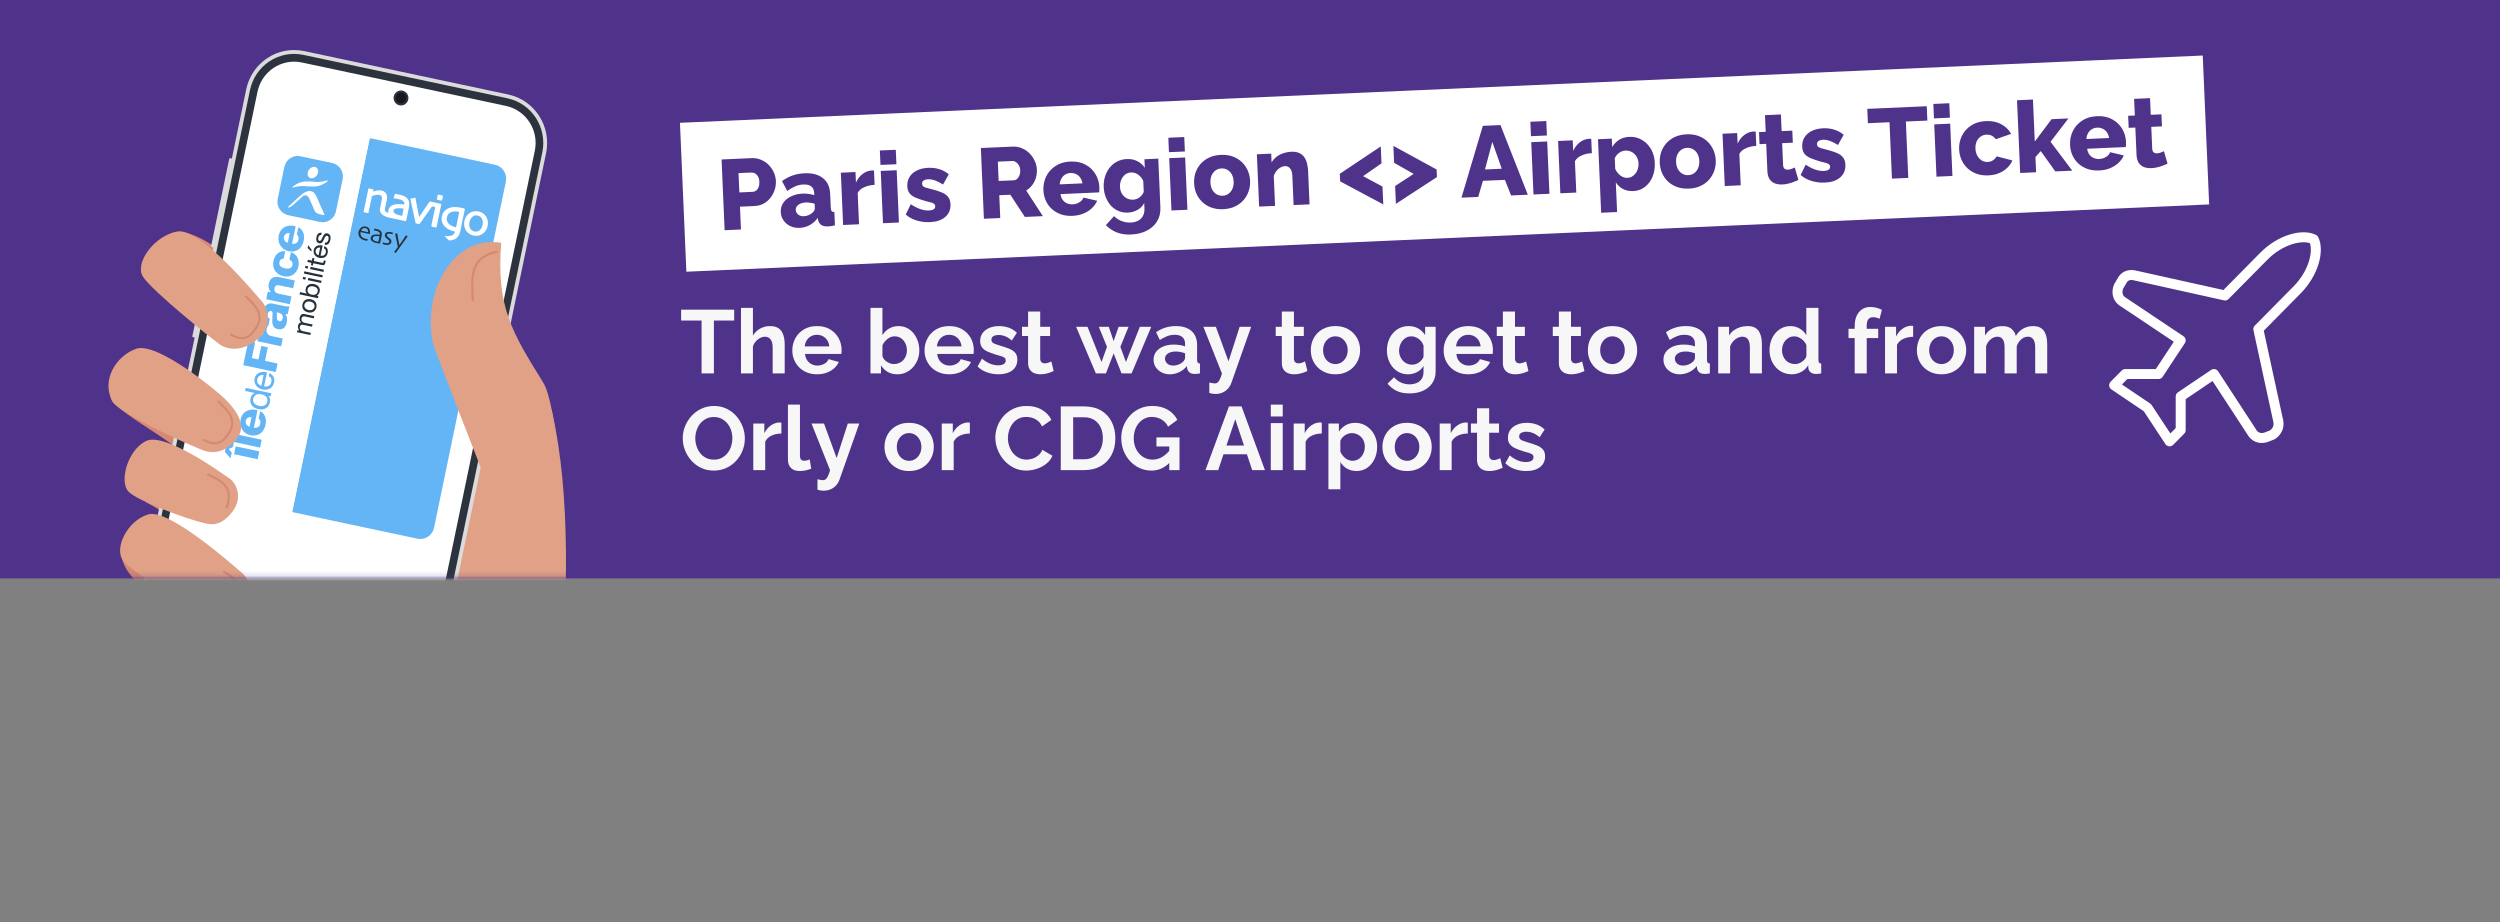 <?xml version="1.0" encoding="utf-8"?>
<svg xmlns="http://www.w3.org/2000/svg" xmlns:xlink="http://www.w3.org/1999/xlink" viewBox="0 0 501.371 184.999">
  <rect x="0" y="0" width="501.371" height="184.999" fill="#808080" stroke="none"/>
  <defs>
    <mask id="mask" x="16.494" y="0" width="102.277" height="184.999" maskUnits="userSpaceOnUse">
      <g id="mask0_1_2" data-name="mask0 1 2">
        <path d="M118.771,0H16.494v115.852h102.277V0Z" style="fill: #fff;"/>
      </g>
    </mask>
  </defs>
  <g style="isolation: isolate;">
    <g id="Calque_1" data-name="Calque 1">
      <rect x=".882" width="500" height="116" style="fill: none;"/>
      <g>
        <path d="M501.371,0H0v116h501.371V0Z" style="fill: #4f338b;"/>
        <path d="M441.756,11.136l-305.393,13.493,1.288,29.861,305.393-13.493-1.288-29.861Z" style="fill: #fff;"/>
        <path d="M145.321,46.169l-.612-14.187,6.054-.268c.68-.03,1.305.083,1.877.338.584.241,1.093.586,1.526,1.034.432.435.774.933,1.025,1.496.251.563.39,1.144.416,1.743.035.813-.125,1.594-.48,2.343-.341.749-.841,1.372-1.501,1.868-.646.482-1.429.744-2.348.785l-2.877.127.197,4.576-3.277.145ZM148.277,38.591l2.678-.118c.253-.011.483-.095.69-.251.207-.156.37-.383.491-.682.12-.299.171-.661.153-1.088-.019-.44-.114-.796-.286-1.068-.159-.287-.362-.491-.607-.614-.233-.123-.475-.179-.728-.168l-2.558.113.167,3.876ZM156.579,42.529c-.03-.693.137-1.307.501-1.844.364-.537.879-.966,1.546-1.29.666-.336,1.439-.524,2.318-.563.426-.019.847.003,1.264.064.416.048.78.132,1.092.252l-.02-.46c-.025-.573-.217-1.005-.577-1.296-.359-.291-.892-.421-1.598-.39-.586.026-1.134.15-1.645.373-.498.222-1.025.532-1.582.931l-1.047-1.996c.674-.484,1.378-.855,2.114-1.114.75-.26,1.544-.409,2.383-.446,1.572-.069,2.807.256,3.706.977.911.707,1.398,1.773,1.459,3.199l.118,2.737c.014.32.07.544.169.673.112.115.295.181.549.196l.115,2.658c-.264.065-.515.116-.754.153-.225.037-.425.059-.598.066-.599.027-1.064-.073-1.394-.299-.317-.226-.524-.544-.622-.954l-.079-.457c-.441.62-.98,1.104-1.619,1.453-.626.335-1.292.517-1.998.549-.693.031-1.325-.088-1.898-.357-.558-.269-1.009-.649-1.35-1.142-.342-.492-.526-1.051-.553-1.677ZM162.95,42.648c.142-.126.256-.265.343-.416.087-.151.127-.293.121-.426l-.04-.939c-.271-.095-.574-.161-.91-.2-.322-.053-.623-.073-.903-.06-.586.026-1.067.181-1.441.464-.376.27-.554.618-.536,1.045.01.24.087.457.228.651.142.194.329.346.561.456.244.109.527.157.846.143.32-.014.637-.088.952-.222.314-.134.574-.299.779-.495ZM175.4,37.073c-.772.034-1.466.192-2.081.472-.616.267-1.053.647-1.312,1.139l.271,6.294-3.197.141-.452-10.49,2.937-.13.091,2.118c.329-.722.772-1.295,1.327-1.72.556-.425,1.146-.658,1.772-.699.146-.007.253-.011.319-.014.08-.003.147,0,.201.011l.124,2.877ZM177.081,44.766l-.452-10.49,3.196-.141.453,10.49-3.197.141ZM176.577,33.077l-.125-2.897,3.197-.141.125,2.897-3.197.141ZM186.491,44.55c-.892.039-1.771-.069-2.636-.324-.865-.255-1.603-.657-2.214-1.203l1.012-2.067c.659.438,1.294.764,1.904.977.623.213,1.201.307,1.733.284.413-.018.73-.099.951-.242.221-.143.325-.355.313-.634-.009-.2-.082-.35-.22-.451-.138-.114-.349-.211-.633-.292-.27-.082-.608-.167-1.012-.256-.811-.231-1.488-.461-2.032-.691-.543-.23-.956-.518-1.238-.866-.283-.361-.436-.835-.462-1.421-.03-.706.117-1.326.44-1.861.337-.549.825-.984,1.466-1.306.64-.322,1.412-.503,2.318-.543.72-.032,1.424.05,2.113.247.702.196,1.365.547,1.987,1.053l-1.152,2.053c-.618-.386-1.163-.663-1.638-.829-.474-.166-.931-.239-1.37-.22-.227.01-.432.046-.616.107-.185.062-.334.162-.448.3-.101.125-.148.287-.139.487.009.2.069.357.181.472.125.115.309.213.553.296.256.069.574.155.952.258.877.215,1.607.443,2.191.684.584.228,1.024.529,1.32.903.31.36.478.853.505,1.479.046,1.066-.304,1.922-1.051,2.569-.733.633-1.759.979-3.078,1.037ZM197.321,43.872l-.612-14.187,6.394-.283c.666-.029,1.285.083,1.856.338.585.241,1.093.586,1.526,1.034.433.435.775.933,1.026,1.496.264.562.409,1.136.434,1.722.026.586-.043,1.15-.207,1.691-.164.528-.41,1.012-.738,1.454-.328.428-.727.786-1.195,1.074l3.345,5.137-3.617.16-2.914-4.456-2.218.098.197,4.576-3.277.145ZM200.278,36.294l2.997-.132c.266-.012.496-.102.689-.271.205-.183.368-.423.489-.722.12-.299.172-.642.156-1.028-.017-.386-.111-.716-.283-.988-.159-.287-.356-.505-.589-.655-.233-.15-.476-.219-.73-.208l-2.897.128.168,3.876ZM215.12,43.286c-.893.039-1.691-.065-2.396-.315-.706-.262-1.315-.629-1.829-1.1-.501-.472-.892-1.022-1.173-1.65-.281-.642-.437-1.315-.467-2.021-.044-1.012.136-1.941.54-2.787.417-.859,1.034-1.56,1.851-2.104.817-.557,1.818-.861,3.004-.913,1.185-.052,2.202.156,3.05.626.861.469,1.529,1.107,2.004,1.913.475.793.733,1.669.774,2.628.008.187.003.374-.016.561-.006.174-.012.327-.02.461l-7.752.342c.06.465.203.852.43,1.162.24.31.537.543.891.701.353.145.723.208,1.109.191.48-.021.921-.154,1.324-.399.417-.245.697-.565.84-.958l2.75.639c-.243.558-.602,1.061-1.076,1.509-.462.434-1.02.786-1.676,1.055-.642.269-1.363.421-2.162.456ZM212.525,36.974l4.556-.201c-.073-.437-.216-.811-.429-1.122-.214-.324-.492-.565-.832-.724-.341-.172-.711-.249-1.111-.231-.413.018-.782.128-1.107.329-.312.187-.561.452-.746.794-.186.328-.297.714-.331,1.156ZM226.232,42.634c-.693.031-1.331-.075-1.915-.316-.585-.254-1.094-.612-1.528-1.074-.421-.475-.758-1.028-1.012-1.657-.254-.629-.397-1.31-.429-2.043-.033-.773.056-1.491.268-2.154.211-.663.52-1.251.925-1.763.417-.526.913-.935,1.488-1.227.587-.306,1.241-.475,1.96-.507.786-.035,1.486.108,2.1.428.614.307,1.114.752,1.499,1.335l-.074-1.718,2.777-.123.422,9.771c.046,1.066-.174,1.996-.66,2.792-.473.795-1.16,1.419-2.061,1.873-.888.466-1.931.726-3.13.779-1.119.049-2.092-.094-2.921-.431-.815-.324-1.536-.806-2.164-1.446l1.643-1.814c.405.423.9.748,1.483.975.585.241,1.203.347,1.856.319.519-.023.995-.137,1.426-.343.432-.206.765-.521,1.001-.945.248-.425.358-.964.33-1.616l-.044-1.019c-.295.587-.742,1.047-1.342,1.38-.586.333-1.219.514-1.898.544ZM227.222,40.048c.253-.011.484-.055.695-.131.223-.09.425-.199.606-.327.181-.141.347-.302.5-.483.152-.193.269-.399.353-.616l-.094-2.198c-.15-.367-.357-.678-.621-.933-.265-.269-.554-.469-.867-.602s-.635-.192-.968-.177c-.333.015-.643.102-.93.261s-.531.384-.732.673c-.188.275-.335.582-.44.92-.093.338-.131.686-.115,1.046.016.386.091.737.225,1.051.147.314.339.592.577.835.236.23.511.404.823.524s.641.172.988.157ZM234.935,42.21l-.453-10.49,3.197-.141.453,10.49-3.197.141ZM234.431,30.521l-.125-2.897,3.196-.141.125,2.897-3.196.141ZM245.324,41.951c-.892.039-1.698-.072-2.417-.334-.705-.262-1.308-.636-1.81-1.121-.501-.485-.892-1.048-1.174-1.69-.267-.642-.417-1.323-.448-2.042-.032-.733.058-1.431.27-2.094.225-.664.566-1.259,1.024-1.787.458-.527,1.026-.953,1.706-1.277.694-.324,1.487-.506,2.379-.546.893-.039,1.692.072,2.397.335.705.262,1.308.636,1.81,1.121.501.485.893,1.048,1.174,1.69.281.641.437,1.329.469,2.061.031.719-.066,1.411-.291,2.075-.225.664-.566,1.26-1.024,1.787-.457.527-1.026.953-1.706,1.277-.68.324-1.467.505-2.359.545ZM242.752,36.619c.023.546.144,1.021.362,1.425.231.404.524.711.88.922.356.211.761.307,1.214.287.439-.019.827-.15,1.164-.392.349-.256.615-.594.797-1.016.182-.422.261-.899.238-1.432-.023-.546-.144-1.021-.362-1.425-.217-.404-.511-.711-.88-.922-.356-.211-.754-.307-1.194-.288-.452.02-.847.151-1.184.393-.336.242-.602.574-.798.996-.182.422-.261.906-.237,1.452ZM262.626,40.986l-3.197.141-.255-5.895c-.03-.693-.184-1.186-.464-1.481-.267-.308-.613-.453-1.04-.435-.293.013-.589.106-.888.28-.3.173-.57.405-.811.696-.228.29-.401.618-.518.984l.259,6.014-3.197.141-.452-10.49,2.877-.127.076,1.758c.248-.425.566-.792.953-1.103.387-.311.837-.551,1.35-.72.513-.183,1.076-.288,1.688-.315.68-.03,1.231.072,1.655.307.437.221.77.527,1.001.917.243.39.409.816.495,1.279.1.449.159.894.178,1.333l.29,6.714ZM268.701,34.852l8.211-5.488.146,3.397-3.692,2.565,3.893,2.09.155,3.577-8.648-4.623-.065-1.519ZM288.179,35.513l-8.236,5.369-.155-3.577,3.719-2.427-3.919-2.229-.147-3.397,8.672,4.742.066,1.519ZM297.379,25.237l3.536-.156,5.488,13.971-3.357.148-1.236-3.128-4.416.195-.942,3.225-3.356.148,4.283-14.403ZM301.173,33.838l-1.894-5.382-1.463,5.53,3.357-.148ZM307.54,39.002l-.453-10.49,3.197-.141.453,10.49-3.197.141ZM307.036,27.313l-.125-2.897,3.196-.141.125,2.897-3.196.141ZM319.244,30.717c-.772.034-1.466.192-2.081.472-.616.267-1.053.647-1.312,1.139l.271,6.294-3.197.141-.452-10.49,2.937-.13.091,2.118c.329-.722.772-1.295,1.327-1.72.556-.425,1.146-.658,1.772-.699.146-.006.253-.011.319-.014.08-.003.147,0,.201.011l.124,2.877ZM327.567,38.317c-.786.035-1.479-.102-2.079-.409-.601-.321-1.081-.766-1.439-1.338l.257,5.955-3.197.141-.636-14.746,2.777-.123.073,1.698c.361-.616.827-1.104,1.398-1.463.572-.359,1.251-.556,2.037-.59.706-.031,1.358.08,1.956.334.612.253,1.148.617,1.609,1.09.46.473.825,1.031,1.093,1.673.268.642.418,1.343.451,2.102.045,1.039-.108,1.98-.459,2.823-.351.843-.862,1.52-1.534,2.03-.659.509-1.427.784-2.307.823ZM326.372,35.667c.346-.015.656-.102.93-.261.286-.173.53-.39.732-.653.202-.263.35-.563.442-.9.105-.352.149-.714.133-1.087-.017-.386-.098-.736-.245-1.05-.134-.314-.319-.587-.556-.816-.238-.243-.512-.424-.824-.544-.312-.12-.648-.172-1.008-.156-.213.009-.431.053-.655.129-.21.076-.412.185-.607.327-.181.128-.348.282-.5.463-.152.18-.277.386-.374.617l.093,2.158c.162.353.369.664.621.933.252.269.535.484.849.643.313.146.636.212.969.197ZM338.709,37.825c-.892.039-1.698-.072-2.416-.334-.705-.262-1.309-.636-1.81-1.121-.502-.485-.893-1.048-1.174-1.69-.268-.642-.418-1.323-.449-2.042-.031-.733.059-1.431.27-2.094.225-.664.567-1.26,1.024-1.787.458-.527,1.027-.953,1.707-1.276.693-.324,1.486-.506,2.379-.546.892-.039,1.691.072,2.396.335.706.262,1.309.636,1.81,1.121.502.485.893,1.048,1.174,1.69.281.642.438,1.329.47,2.061.031.719-.066,1.411-.291,2.075-.225.664-.567,1.26-1.024,1.787-.458.527-1.027.953-1.707,1.277-.68.324-1.466.505-2.359.545ZM336.137,32.493c.024.546.144,1.021.362,1.425.231.403.525.711.881.922.356.211.76.307,1.213.287.44-.019.828-.15,1.164-.392.35-.256.615-.594.797-1.016s.262-.899.239-1.432c-.024-.546-.144-1.021-.362-1.425-.218-.404-.511-.711-.881-.922-.356-.211-.754-.307-1.193-.288-.453.02-.848.151-1.184.393-.337.242-.603.574-.798.996-.182.422-.261.906-.238,1.452ZM352.22,29.26c-.773.034-1.467.192-2.082.472-.615.267-1.053.647-1.312,1.139l.272,6.294-3.197.141-.453-10.49,2.937-.13.092,2.118c.329-.722.771-1.295,1.327-1.72.555-.425,1.146-.658,1.771-.699.147-.007.253-.011.32-.014.08-.003.147,0,.201.011l.124,2.877ZM360.67,36.094c-.288.133-.609.267-.963.403-.342.135-.704.245-1.087.328-.383.097-.761.154-1.134.17-.533.024-1.029-.041-1.49-.194-.447-.167-.813-.451-1.098-.852-.27-.402-.421-.942-.45-1.622l-.236-5.475-1.339.059-.104-2.418,1.339-.059-.144-3.337,3.197-.141.144,3.337,2.137-.094.105,2.418-2.138.094.189,4.376c.015.346.112.596.292.748.18.139.403.202.669.191.226-.01.464-.061.714-.152.263-.092.486-.188.668-.29l.729,2.51ZM365.965,36.621c-.893.039-1.772-.069-2.637-.324-.865-.255-1.603-.657-2.214-1.203l1.012-2.067c.66.438,1.294.764,1.904.977.623.213,1.201.307,1.734.284.413-.018.73-.099.95-.242.221-.143.325-.355.313-.634-.008-.2-.082-.35-.219-.451-.139-.114-.35-.211-.634-.292-.27-.082-.607-.167-1.012-.256-.81-.231-1.487-.461-2.031-.691-.544-.23-.957-.518-1.239-.866-.282-.361-.436-.835-.461-1.421-.031-.706.116-1.326.44-1.861.336-.549.825-.984,1.465-1.306.64-.322,1.413-.503,2.319-.543.719-.032,1.423.05,2.112.247.703.196,1.365.547,1.987,1.053l-1.152,2.053c-.617-.386-1.163-.663-1.637-.829-.475-.166-.932-.239-1.371-.22-.227.01-.432.046-.616.107-.184.062-.333.162-.448.3-.101.125-.147.287-.139.487.009.2.069.357.181.472.125.115.309.213.553.296.257.069.574.155.952.258.877.215,1.607.443,2.192.684.583.228,1.023.529,1.32.903.309.36.477.853.504,1.479.046,1.066-.304,1.922-1.05,2.569-.734.633-1.76.979-3.078,1.037ZM386.531,24.181l-4.316.191.488,11.309-3.277.145-.488-11.31-4.335.192-.125-2.877,11.929-.527.124,2.877ZM388.359,35.431l-.452-10.49,3.197-.141.452,10.49-3.197.141ZM387.855,23.742l-.125-2.897,3.197-.141.125,2.897-3.197.141ZM398.769,35.171c-.893.039-1.692-.072-2.397-.334-.705-.263-1.315-.636-1.83-1.12-.501-.485-.893-1.048-1.174-1.69-.281-.642-.438-1.329-.469-2.061-.042-.959.14-1.861.544-2.707.417-.846,1.034-1.54,1.851-2.084.818-.543,1.819-.841,3.005-.893,1.199-.053,2.222.162,3.07.645.861.469,1.516,1.108,1.965,1.915l-3.077,1.077c-.213-.311-.484-.546-.811-.705-.314-.16-.664-.231-1.05-.214-.44.019-.834.15-1.184.393-.337.242-.603.567-.799.976-.182.408-.262.892-.238,1.452.024.546.151,1.021.382,1.425.231.403.525.717.882.942.356.211.754.307,1.193.288.267-.012.511-.063.734-.153.236-.104.444-.24.623-.408.193-.169.339-.355.437-.56l3.158.821c-.23.544-.576,1.04-1.037,1.487-.448.434-.987.784-1.616,1.052-.629.268-1.35.42-2.162.456ZM412.193,34.378l-2.918-4.075-1.07,1.188.132,3.057-3.197.141-.629-14.586,3.196-.141.364,8.432,3.37-4.493,3.376-.149-3.581,4.683,4.354,5.793-3.397.15ZM421.012,34.189c-.892.039-1.691-.065-2.395-.315-.706-.262-1.315-.629-1.829-1.1-.501-.472-.892-1.022-1.173-1.65-.281-.642-.437-1.315-.467-2.021-.044-1.012.136-1.941.54-2.787.417-.859,1.034-1.56,1.851-2.104.817-.557,1.818-.861,3.004-.913,1.185-.052,2.202.156,3.049.626.861.469,1.53,1.107,2.005,1.913.474.793.732,1.669.774,2.628.008.187.003.374-.016.561-.006.174-.013.328-.02.461l-7.753.342c.06.465.204.852.431,1.162.24.31.537.543.891.701.353.144.723.208,1.109.191.48-.021.921-.154,1.324-.399.417-.245.697-.565.84-.958l2.75.639c-.243.558-.602,1.061-1.076,1.509-.462.434-1.021.786-1.676,1.055-.643.269-1.363.421-2.163.456ZM418.418,27.877l4.556-.201c-.073-.437-.216-.811-.429-1.122-.214-.324-.492-.566-.832-.724-.341-.172-.712-.249-1.111-.231-.413.018-.782.128-1.107.329-.312.187-.561.452-.747.794-.186.329-.296.714-.33,1.156ZM434.699,32.823c-.287.133-.609.267-.963.403-.341.135-.704.245-1.087.328-.383.097-.761.154-1.134.17-.532.024-1.029-.041-1.489-.194-.448-.167-.814-.451-1.098-.852-.271-.402-.421-.942-.451-1.622l-.236-5.475-1.338.059-.105-2.418,1.339-.059-.144-3.337,3.197-.141.144,3.337,2.138-.094.104,2.418-2.138.094.189,4.376c.015.346.112.596.292.748.18.139.403.202.669.191.227-.01.465-.061.714-.152.263-.092.486-.188.669-.29l.728,2.51Z" style="fill: #4f338b;"/>
        <g style="mask: url(#mask);">
          <g>
            <path d="M65.456,111.293c.627-9.36,19.694,32.201,18.415,42.167-1.108,8.627,22.808,31.539,22.808,31.539l-46.569-3.366,2.823-30.827c-2.144-12.05,2.521-39.512,2.521-39.512" style="fill: #e0a186;"/>
            <path d="M23.085,81.119c-2.92-2.565,2.54-4.796,2.54-4.796l18.806,8.698s-5.117,17.955-4.51,12.61c.773-6.815-10.449-10.902-16.838-16.513h.002Z" style="fill: #d68871;"/>
            <path d="M93.207,90.001l5.886,7.032c.116.139,9.854,24.646,9.854,24.646l-17.02,19.804-18.038-1.237c-2.74-.187-5.441.734-7.511,2.563-2.071,1.826-3.339,4.413-3.523,7.186l.07.812c-.152-.076-.308-.146-.457-.224-4.367-2.12-8.48-4.138-12.038-8.229-5.331-6.125-16.425-18.082-21.759-24.205-2.65-3.043-6.193-5.805-3.084-11.253.046-.08,16.147,7.174,16.942,3.055.893-4.633-3.445-23.567-2.054-28.986,1.246-4.841,10.049,4.897,11.836,1.914,3.859-6.44-23.51-28.565-19.803-34.4,5.751-9.057,26.897,16.535,32.952,22.6,12.818,12.844,27.752,18.922,27.752,18.922h-.005Z" style="fill: #d68871;"/>
            <path d="M60.109,181.633l46.569,3.366c1.731-16.267,11.546-69.197,4.043-102.397-.734-3.251-5.604,1.309-5.604,1.309,0,0-11.627,3.603-13.809,4.767-10.727,5.719-16.526,20.925-17.542,36.097-1.12,16.732,14.136,49.955,14.136,49.955" style="fill: #e0a186;"/>
            <path d="M29.086,100.607s9.312,4.776,12.894,10.401c4.288,6.736,4.668-6.805,4.668-6.805l-17.56-3.595" style="fill: #d68871;"/>
            <path d="M49.38,17.92l-21.275,102.377c-1.116,5.368,2.281,10.635,7.585,11.764l40.924,8.709c5.305,1.129,10.51-2.308,11.625-7.676l21.275-102.376c1.115-5.368-2.281-10.635-7.586-11.764l-40.923-8.709c-5.305-1.129-10.51,2.308-11.625,7.676Z" style="fill: #dbdbdb;"/>
            <path d="M50.133,18.081l-21.275,102.376c-1.028,4.947,2.102,9.801,6.991,10.842l40.923,8.709c4.889,1.04,9.686-2.127,10.714-7.075l21.274-102.376c1.029-4.947-2.101-9.802-6.99-10.842l-40.923-8.709c-4.889-1.04-9.686,2.127-10.714,7.074Z" style="fill: #2d333e;"/>
            <path d="M51.641,18.401l-21.274,102.375c-.853,4.106,1.744,8.134,5.801,8.997l40.923,8.709c4.057.863,8.037-1.765,8.891-5.87l21.274-102.376c.853-4.106-1.744-8.134-5.801-8.997l-40.922-8.709c-4.057-.863-8.038,1.765-8.891,5.871Z" style="fill: #fff;"/>
            <path d="M41.17,58.119l-1.996,9.6-.492-.105c-.076-.017-.124-.092-.109-.169l1.938-9.322c.016-.077.091-.126.167-.11l.492.105h0Z" style="fill: #dbdbdb;"/>
            <path d="M46.633,31.834l-3.703,17.816-.492-.105c-.076-.017-.124-.092-.109-.169l3.645-17.54c.016-.077.091-.126.167-.11l.492.105v.002h0Z" style="fill: #dbdbdb;"/>
            <path d="M80.419,21.156c.822,0,1.489-.675,1.489-1.507s-.667-1.507-1.489-1.507-1.489.675-1.489,1.507.667,1.507,1.489,1.507Z" style="fill: #2d333e;"/>
            <path d="M80.419,20.736c.593,0,1.074-.487,1.074-1.087s-.481-1.087-1.074-1.087-1.074.487-1.074,1.087.481,1.087,1.074,1.087Z" style="fill: #16181b;"/>
            <path d="M78.1,68.68c-.136.013-.278.003-.424-.027s-.278-.079-.396-.149c-.118-.07-.215-.156-.291-.257-.075-.104-.128-.223-.154-.356-.026-.134-.024-.278.008-.439.034-.162.091-.299.167-.408.078-.109.173-.197.283-.261.11-.063.235-.103.369-.116.134-.014.274-.008.421.025.147.033.281.082.398.15.12.07.215.156.294.258.077.105.128.223.158.355.031.131.026.285-.007.442-.033.157-.089.294-.169.404-.079.112-.176.198-.286.262-.111.065-.235.103-.372.117v-.002ZM77.434,68.186c.088.054.193.093.313.118s.231.033.332.019c.099-.012.189-.04.265-.084.077-.043.14-.099.189-.169.049-.07.083-.149.1-.234s.018-.17,0-.254c-.016-.085-.051-.163-.104-.233-.052-.07-.121-.13-.21-.185-.088-.054-.193-.093-.313-.118-.12-.024-.232-.033-.332-.019-.099.012-.187.041-.263.085-.075.044-.138.101-.187.17-.049.07-.083.149-.1.234-.018.085-.018.17,0,.254.017.084.052.161.104.233.05.068.121.13.207.183h-.002Z" style="fill: #fff;"/>
            <g>
              <path d="M101.452,36.412l-14.403,69.423c-.318,1.534-1.818,2.521-3.33,2.2l-25.13-5.34,15.559-74.992,25.13,5.339c1.512.321,2.493,1.836,2.174,3.37Z" style="fill: #64b5f6;"/>
              <path d="M74.148,27.704l-15.559,74.992-16.117-3.423c-1.512-.321-2.492-1.836-2.174-3.369l14.403-69.423c.318-1.533,1.818-2.521,3.33-2.199l16.117,3.424Z" style="fill: #fff;"/>
              <path d="M59.652,66.207l.393.084.002-.011c-.261-.267-.353-.59-.274-.971.035-.168.1-.312.198-.433.097-.122.235-.192.411-.213-.125-.122-.213-.265-.262-.43-.049-.165-.055-.337-.017-.515.028-.136.069-.256.12-.36.052-.104.118-.188.195-.253.079-.065.171-.109.278-.132.107-.023.23-.02.368.01l1.96.417-.093.445-1.753-.372c-.083-.018-.162-.028-.237-.029-.075-.001-.144.011-.205.039-.061.028-.115.072-.159.132-.045.062-.079.146-.102.254-.046.22-.02.406.079.558.098.153.251.25.458.294l1.666.354-.093.445-1.753-.372c-.086-.019-.167-.028-.242-.026-.075,0-.144.014-.205.041-.061.026-.113.07-.156.128-.043.059-.074.138-.096.24-.027.129-.024.245.009.349.033.104.079.191.14.264.06.073.127.13.199.174.072.043.134.07.186.081l1.666.354-.093.445-2.674-.568.087-.419h.001Z" style="fill: #25303b;"/>
              <path d="M61.257,62.444c-.159-.092-.29-.208-.393-.346s-.174-.297-.212-.476c-.038-.179-.036-.376.009-.589.045-.216.12-.398.226-.545.106-.147.234-.263.383-.348.148-.085.314-.137.497-.157s.371-.009.568.033c.196.042.373.108.531.2.157.092.287.207.39.345s.173.296.21.474c.037.177.033.375-.012.59-.044.213-.119.393-.224.542-.105.149-.231.266-.381.351-.148.085-.313.137-.494.157-.181.02-.369.009-.565-.033-.197-.042-.375-.108-.534-.201l.003.002ZM62.333,62.2c.135-.016.252-.054.353-.114.1-.059.183-.135.25-.229.067-.094.111-.198.135-.313s.024-.229,0-.341c-.023-.113-.07-.215-.138-.311-.069-.095-.161-.177-.278-.247-.117-.071-.257-.123-.418-.157-.162-.034-.31-.043-.445-.027-.135.016-.253.054-.356.113-.102.059-.187.135-.252.228-.067.094-.111.198-.135.313-.024.115-.024.229,0,.341.024.113.07.217.141.312.07.095.164.178.281.249.117.071.257.123.418.157.162.034.31.043.445.026Z" style="fill: #25303b;"/>
              <path d="M60.169,58.584l1.381.294.002-.011c-.133-.105-.217-.243-.251-.414-.035-.171-.033-.351.007-.539.044-.209.119-.383.227-.523.108-.139.237-.246.388-.321.151-.075.315-.122.496-.138.18-.017.365-.004.555.035.19.04.364.104.522.19.158.086.29.194.394.324.105.129.177.279.217.451.04.17.039.359-.003.565-.014.066-.036.139-.067.218-.03.078-.07.156-.118.229-.048.074-.106.14-.174.201-.068.061-.147.106-.237.138l-.002.011.357.076-.093.445-3.692-.784.092-.445ZM62.469,57.405c-.126.008-.242.036-.349.084-.107.049-.2.119-.277.214-.077.095-.131.213-.16.357-.032.15-.028.284.009.401.037.117.096.219.177.305.081.086.179.157.294.212.115.055.234.096.358.123.131.028.261.039.39.033.129-.006.247-.032.355-.081.107-.049.201-.12.279-.217.079-.096.135-.221.167-.375.032-.153.029-.288-.008-.403-.037-.115-.097-.214-.181-.298-.083-.083-.185-.153-.302-.207-.118-.054-.243-.095-.375-.124-.124-.027-.249-.035-.374-.028v.002Z" style="fill: #25303b;"/>
              <path d="M61.25,56.082l-.538-.114.093-.445.538.114-.093.445ZM61.823,55.74l2.674.568-.093.445-2.674-.568.093-.445Z" style="fill: #25303b;"/>
              <path d="M61.035,54.414l3.692.784-.093.445-3.692-.784.093-.445Z" style="fill: #25303b;"/>
              <path d="M61.711,53.864l-.538-.114.093-.445.538.114-.093.445ZM62.284,53.521l2.674.568-.093.445-2.674-.568.093-.445Z" style="fill: #25303b;"/>
              <path d="M62.656,51.726l.388.083-.111.539,1.66.352c.051.011.094.015.127.013.033-.002.06-.013.083-.034.022-.021.04-.052.055-.095.014-.043.028-.098.043-.169l.042-.204.388.083-.071.34c-.024.115-.052.212-.085.291-.033.078-.074.139-.127.181-.052.042-.118.067-.199.075-.081.009-.183,0-.308-.027l-1.702-.361-.096.461-.388-.083.096-.461-.801-.17.093-.445.801.17.112-.539Z" style="fill: #25303b;"/>
              <path d="M65.648,49.902c.109.234.133.506.069.812-.045.216-.118.397-.22.54-.102.145-.226.257-.372.339-.146.082-.311.132-.496.149-.183.018-.378.008-.583-.029-.203-.043-.383-.114-.539-.213-.156-.098-.284-.218-.385-.358-.101-.14-.169-.295-.206-.465-.037-.17-.036-.347.002-.533.05-.241.141-.43.272-.568.131-.138.283-.239.454-.303.171-.064.35-.095.538-.093.187.001.36.023.521.064l-.42,2.025c.117.029.23.038.343.029.111-.009.215-.04.311-.093.095-.053.179-.128.249-.225.071-.098.121-.22.152-.367.039-.189.028-.352-.033-.491-.061-.138-.176-.245-.344-.321l.092-.44c.288.123.486.302.596.537v.002ZM63.909,49.645c-.101.02-.193.058-.274.112-.081.054-.152.123-.211.207-.059.084-.099.182-.123.294-.024.115-.025.223-.006.324.02.101.058.192.113.273.056.081.125.15.208.208.083.057.176.102.278.13l.322-1.554c-.105-.016-.208-.012-.309.008h.001ZM61.7,49.752l.734.681.07-.335-.685-.916-.119.57Z" style="fill: #25303b;"/>
              <path d="M65.467,48.629c.075-.028.141-.071.194-.13.053-.06.098-.13.133-.212.035-.082.062-.168.081-.259.014-.07.024-.144.031-.223.007-.08.001-.154-.013-.224-.014-.071-.044-.132-.088-.186-.045-.053-.108-.088-.191-.106-.114-.024-.208.001-.286.076-.076.075-.146.173-.21.297-.063.124-.126.258-.187.405-.061.147-.132.281-.213.4-.081.119-.178.212-.292.28-.115.066-.258.082-.43.045-.134-.029-.243-.084-.327-.166-.084-.082-.146-.177-.187-.285-.04-.108-.062-.227-.067-.354-.004-.127.006-.25.031-.368.032-.154.074-.292.127-.415.053-.124.121-.229.205-.314.084-.086.187-.147.308-.183.121-.037.263-.042.428-.019l-.093.445c-.087-.011-.164-.003-.228.022-.064.027-.12.065-.167.117-.047.052-.085.113-.116.18-.031.069-.054.139-.069.212-.014.066-.023.135-.026.204-.004.071.001.136.015.198.014.061.039.114.075.158s.088.073.157.088c.076.017.144.002.205-.041.061-.043.117-.104.167-.18.05-.077.097-.166.141-.265.045-.099.09-.2.135-.299.047-.106.099-.209.156-.308.057-.1.122-.183.195-.253.074-.07.159-.12.256-.154.097-.032.208-.034.336-.008.162.034.289.097.382.188.093.091.16.198.203.321.043.124.062.257.06.401-.003.144-.019.283-.047.419-.032.15-.076.289-.135.42-.059.129-.135.239-.227.328-.093.09-.203.154-.332.192-.129.039-.276.043-.443.015l.093-.445c.097.017.183.011.26-.017Z" style="fill: #25303b;"/>
              <path d="M46.48,90.748l-.246,1.181-1.144-1.321.292-1.403,1.573-.746-.246,1.181-.846.399.616.709h.001ZM46.943,91.089l.325-1.57,4.736,1.006-.325,1.57-4.736-1.007Z" style="fill: #64b5f6;"/>
              <path d="M45.974,86.806l-.326,1.571,6.515,1.384.326-1.571-6.515-1.384Z" style="fill: #64b5f6;"/>
              <path d="M50.912,85.785c.654.109,1.16-.178,1.299-.844.079-.377-.019-.783-.336-1.005l.305-1.469c1.036.518,1.298,1.647,1.075,2.717-.324,1.561-1.475,2.424-3.061,2.087-1.45-.308-2.248-1.701-1.954-3.114.357-1.718,1.812-2.305,3.403-1.89l-.73,3.52ZM50.45,83.651c-.537-.085-1.052.201-1.162.727-.115.553.2,1.007.758,1.222l.404-1.949Z" style="fill: #64b5f6;"/>
              <path d="M54.421,78.878l-.129.619-.502-.107-.003.014c.367.289.447.809.34,1.326-.24,1.159-1.266,1.54-2.317,1.317-1.05-.223-1.818-.979-1.579-2.13.08-.383.338-.907.834-1.09l.003-.014-1.913-.407.129-.619,5.136,1.091ZM53.605,80.528c.173-.83-.465-1.299-1.163-1.447-.736-.156-1.479.035-1.656.886-.176.845.477,1.28,1.204,1.435.696.148,1.449-.075,1.615-.874Z" style="fill: #64b5f6;"/>
              <path d="M54.029,74.828c.786.341,1.108,1.033.933,1.877-.249,1.202-1.188,1.596-2.332,1.392-1.116-.238-1.781-1.156-1.568-2.182.276-1.331,1.591-1.478,2.484-1.251l-.584,2.817c.644.159,1.294-.09,1.465-.912.106-.509-.067-.917-.524-1.129l.125-.612ZM52.869,75.206c-.588-.095-1.147.249-1.274.862-.134.647.266,1.135.826,1.299l.448-2.161Z" style="fill: #64b5f6;"/>
              <path d="M48.79,73.235l1.008-4.858,1.359.289-.652,3.14,1.332.283.564-2.715,1.313.28-.563,2.715,2.509.534-.356,1.717-6.514-1.384Z" style="fill: #64b5f6;"/>
              <path d="M51.642,68.442l.317-1.523.83.177.003-.018c-.554-.359-.763-.961-.622-1.638.025-.118.063-.244.116-.36l1.413.3c-.098.192-.171.368-.216.582-.16.774.284,1.296.879,1.422l2.344.498-.325,1.569-4.736-1.007v-.002Z" style="fill: #64b5f6;"/>
              <path d="M53.797,65.4c-.612-.159-.954-.54-1.115-1.016-.146-.475-.125-1.047-.011-1.593.236-1.136.711-2.182,2.051-1.898l2.071.44c.401.085.84.178,1.252.072l-.327,1.581c-.158.023-.308.012-.466-.003.335.495.374,1.13.255,1.703-.19.914-.794,1.537-1.772,1.329-1.54-.327-1.069-2.001-1.062-3.138.001-.281-.06-.446-.352-.508-.356-.075-.582.328-.648.652-.091.435.045.751.429.91l-.305,1.467v.002ZM56.672,63.891c.155-.747-.212-1.086-1.197-1.257.09.251.035.663.054,1.024.01.367.095.694.468.773.383.082.602-.188.675-.54Z" style="fill: #64b5f6;"/>
              <path d="M53.391,60.013l.317-1.525.648.138.004-.021c-.425-.388-.593-1.098-.474-1.67.332-1.597,1.509-1.483,2.192-1.337l3.038.645-.325,1.569-2.29-.486c-.648-.138-1.289-.35-1.467.509-.122.59.316.953.835,1.064l2.583.549-.326,1.571-4.735-1.007Z" style="fill: #64b5f6;"/>
              <path d="M56.884,51.903c-.403-.075-.762.225-.844.621-.182.877.528,1.172,1.186,1.312.613.13,1.296-.004,1.433-.668.112-.542-.14-.889-.626-1.067l.317-1.524c1.239.407,1.761,1.559,1.497,2.834-.298,1.439-1.497,2.306-2.948,1.997-1.506-.319-2.381-1.519-2.061-3.061.247-1.192,1.087-2.122,2.361-1.966l-.315,1.522Z" style="fill: #64b5f6;"/>
              <path d="M58.566,48.887c.653.109,1.16-.178,1.299-.844.079-.377-.019-.783-.336-1.004l.305-1.471c1.036.52,1.298,1.646,1.075,2.718-.323,1.559-1.475,2.424-3.061,2.087-1.45-.308-2.247-1.704-1.954-3.114.357-1.719,1.812-2.306,3.403-1.89l-.73,3.519ZM58.105,46.755c-.537-.086-1.052.2-1.161.728-.115.555.2,1.004.758,1.221l.404-1.949Z" style="fill: #64b5f6;"/>
              <path d="M57.031,33.46l-1.337,6.443c-.308,1.485.632,2.942,2.099,3.253l6.367,1.353c1.467.312,2.907-.639,3.215-2.124l1.337-6.443c.308-1.485-.632-2.942-2.099-3.254l-6.367-1.353c-1.467-.312-2.907.639-3.215,2.124Z" style="fill: #64b5f6;"/>
              <path d="M63.515,35.188c-.403.547-1.074.729-1.5.409-.425-.321-.443-1.024-.04-1.571.403-.547,1.074-.729,1.5-.409.425.322.443,1.024.04,1.571Z" style="fill: #fff;"/>
              <path d="M63.453,39.379c-.712-1.626-2.089-1.166-3.152-.209-.837.754-1.554,1.414-2.432,2.215-.204.187-.098.289.151.202.249-.087.504-.239.772-.483.363-.331,1.271-1.153,1.841-1.676.511-.468,1.092-.286,1.381.371.336.761.747,1.715,1.116,2.542.256.572,1.355.727,1.835.793.086.012.125-.046.096-.111-.211-.475-.945-2.136-1.607-3.646Z" style="fill: #fff;"/>
              <path d="M65.512,36.215c-1.561.42-1.985.257-3.21.185-1.225-.072-2.174.013-3.383.871-.302.214-.461.426-.033.311,1.561-.42,1.985-.257,3.21-.184,1.225.072,2.174-.013,3.383-.871.302-.214.461-.426.033-.312Z" style="fill: #fff;"/>
              <path d="M88.361,40.855l-.746-.158h-.004l-1.315-.278c-.072-.015-.144.009-.187.056l-2.057,3.061-.753-3.9-1.007.224.03.147c.233,1.067.461,2.12.687,3.151.179.832.306,1.437.346,1.62l.777.165c.114-.157.482-.682,1.008-1.42.523-.743,1.025-1.451,1.506-2.129l.636.135-.776,3.741c-.018.092.036.179.126.198l.741.158c.088.019.171-.041.19-.133l.92-4.437c.019-.092-.033-.182-.121-.201ZM88.705,39.196l-.746-.158c-.09-.014-.171.044-.19.134l-.146.706c-.019.092.035.181.126.2l.741.158c.089.019.173-.044.191-.134l.146-.704c.019-.092-.034-.183-.122-.202Z" style="fill: #fff;"/>
              <path d="M72.902,42.547c.062.013.974.207.974.207.005-.024.384-1.843.439-2.105.056-.266.117-.56.188-.886.047-.218.08-.367.097-.454.275-.096.541-.165.798-.209.278-.052.499-.054.651-.021.279.06.427.165.487.284.069.125.09.36.028.692-.026.139-.071.362-.133.668-.061.305-.108.537-.141.693l-.09.434v.009l-.002.005c-.026.195-.021.389.042.561.076.216.201.411.369.571.167.164.412.286.66.403.25.116.534.198.845.264l1.01.214c.01.003.021.008.032.012l2.115.45c.071.015.139-.02.175-.083.01-.015.014-.033.019-.051l.004-.019.007-.033c.008-.035.031-.132.132-.603.098-.468.226-1.076.381-1.823.091-.446.122-.803.081-1.082-.043-.268-.14-.512-.29-.723-.163-.226-.387-.41-.663-.551-.273-.138-.591-.245-.951-.323-.233-.05-.415-.085-.552-.106-.135-.021-.224-.033-.27-.041l-.122-.017-.29.867.176.027c.16.025.291.043.388.06.091.012.202.034.332.062.209.044.389.094.535.147.143.053.273.118.379.192.154.103.253.228.308.366.041.109.064.24.057.393-.363-.044-.696-.066-1-.07-.341-.004-.622.013-.847.056-.354.067-.655.191-.895.383-.243.19-.404.457-.469.772-.042.198-.037.385,0,.569-.032-.011-.061-.018-.096-.028-.149-.051-.269-.107-.355-.171-.118-.085-.198-.174-.239-.265-.039-.086-.047-.181-.025-.291l-.002-.002.062-.298c.036-.174.084-.392.143-.668.063-.276.132-.602.212-.983.094-.445.044-.846-.16-1.175-.2-.327-.524-.538-.936-.624-.209-.044-.463-.045-.77-.008-.261.031-.57.103-.937.213l.094-.428-.99-.21-.991,4.776h.001ZM80.81,42.514c-.055.264-.099.475-.133.63-.012.055-.022.1-.031.141-.045-.01-.09-.017-.133-.025-.087-.017-.158-.031-.214-.042-.191-.041-.371-.09-.536-.144-.165-.056-.311-.118-.436-.189-.163-.09-.273-.189-.345-.299-.067-.102-.089-.22-.056-.376.028-.136.094-.221.214-.29.138-.076.284-.12.441-.138.226-.031.5-.032.831-.003.225.02.406.036.535.054-.024.126-.046.238-.068.34l-.071.341h.001Z" style="fill: #fff;"/>
              <path d="M94.142,46.906c-.248-.156-.456-.352-.629-.589-.193-.275-.325-.591-.389-.941-.062-.35-.059-.704.015-1.061.071-.344.194-.647.367-.917.175-.272.406-.498.69-.68.256-.165.539-.278.847-.331.305-.053.619-.048.931.019.324.069.614.186.862.349.249.162.457.372.622.629.19.285.313.593.37.919.053.323.044.66-.029,1.012-.072.348-.205.667-.403.959-.198.293-.445.529-.74.704-.249.146-.513.245-.788.292-.283.044-.583.034-.903-.033-.302-.064-.579-.177-.824-.33ZM95.308,43.206c-.143.028-.289.086-.438.183-.17.108-.322.262-.454.47-.132.207-.22.43-.271.671-.058.277-.065.538-.028.784.038.241.133.458.287.662.085.109.189.203.315.278.124.076.264.13.416.162.17.036.333.042.49.018.154-.027.297-.081.428-.165.183-.118.34-.274.468-.473.129-.202.218-.422.267-.664.052-.254.061-.508.026-.768-.036-.253-.123-.473-.266-.672-.081-.116-.186-.215-.317-.296-.132-.083-.275-.14-.429-.172-.19-.04-.355-.045-.496-.019Z" style="fill: #fff;"/>
              <path d="M92.715,44.381c.099-.477.206-.981.322-1.511.051-.238.088-.428.119-.572l.062-.299c.017-.085-.032-.168-.108-.194l.003-.003-.514-.109c-.464-.098-.867-.156-1.212-.172-.348-.017-.681.014-.997.095-.444.115-.827.314-1.141.604-.32.295-.528.675-.622,1.124-.091.44-.084.84.027,1.191.114.341.289.64.531.892.24.256.548.473.919.643.367.17.734.293,1.098.371l.061.013c-.068.221-.169.398-.301.534-.153.157-.398.273-.756.329-.228.034-.479.038-.753.011-.086-.008-.176-.017-.27-.03.246.345.533.661.858.935.287-.015.544-.053.775-.117.382-.114.703-.309.959-.585.26-.285.438-.697.547-1.224.059-.283.122-.591.187-.93.068-.337.135-.668.203-.994l.002.002ZM91.533,45.231c-.034.155-.059.273-.076.358l-.023-.004c-.26-.055-.496-.133-.714-.233-.222-.101-.406-.212-.56-.329-.223-.171-.38-.377-.479-.62-.097-.24-.12-.504-.056-.813.061-.296.19-.539.382-.741.191-.2.434-.328.742-.393.239-.048.46-.069.659-.06.2.008.428.037.687.09-.057.302-.116.592-.17.872-.065.327-.122.598-.166.813-.085.41-.16.762-.225,1.061h0Z" style="fill: #fff;"/>
              <path d="M74.159,46.94l-1.849-.394c-.037.185-.033.359.01.528.042.169.132.32.266.454.085.084.188.155.307.214.12.06.269.106.446.145.095.021.185.035.269.05.081.011.131.019.151.021l-.117.334c-.014,0-.058-.007-.139-.02-.076-.012-.167-.029-.271-.052-.272-.057-.501-.143-.689-.259-.188-.116-.332-.248-.436-.402-.088-.128-.155-.283-.199-.463-.045-.181-.046-.372-.004-.571.041-.198.107-.368.199-.513.092-.147.21-.276.353-.389.124-.096.267-.16.431-.192.16-.032.322-.031.483.003.159.035.297.088.407.161.112.075.203.17.275.288.076.133.125.285.146.457.018.172.004.371-.039.599ZM73.822,46.565c.019-.218-.02-.401-.111-.547-.092-.147-.233-.241-.424-.283-.191-.04-.362-.011-.516.084-.154.095-.276.245-.37.445l1.421.301Z" style="fill: #25303b;"/>
              <path d="M76.522,47.37c-.088.428-.161.776-.221,1.044-.056.269-.088.413-.092.434-.019,0-.097-.012-.243-.031-.144-.019-.325-.052-.549-.098-.14-.03-.278-.072-.414-.128-.135-.056-.251-.119-.343-.189-.122-.093-.213-.203-.276-.332-.061-.128-.075-.27-.044-.425.035-.164.113-.295.237-.394.126-.097.283-.165.477-.2.12-.024.275-.034.47-.033.192.003.408.02.649.051.018-.136.008-.253-.03-.351-.039-.098-.108-.181-.207-.249-.068-.048-.147-.087-.237-.119-.09-.032-.195-.063-.318-.088-.077-.015-.144-.028-.198-.036-.053-.009-.129-.019-.22-.032l.111-.336c.025.003.079.011.154.021.076.012.18.032.312.061.203.043.376.102.526.177.148.076.265.173.348.289.079.111.129.237.153.38.022.143.005.337-.046.589v-.002ZM76.001,47.908c.011-.059.027-.133.046-.222.018-.089.038-.191.061-.309-.075-.013-.211-.025-.404-.039-.193-.013-.358-.008-.496.014-.104.017-.2.053-.289.109-.088.057-.145.139-.167.245-.025.117-.014.218.035.303.048.085.123.158.224.219.077.046.166.088.264.123.099.034.203.064.318.088.033.006.074.014.126.023.05.01.102.018.156.029.003-.011.016-.069.037-.171.021-.103.05-.24.086-.412h.003Z" style="fill: #25303b;"/>
              <path d="M78.485,48.534c-.027.127-.083.234-.163.323-.083.086-.18.151-.293.191-.119.043-.251.067-.399.071-.15.003-.311-.013-.485-.05-.083-.019-.169-.04-.257-.066-.088-.028-.137-.042-.149-.046l.054-.344c.015.006.073.023.175.051.103.031.204.055.307.08.059.012.136.023.234.032.095.009.177.007.243-.008.094-.019.166-.053.218-.098.055-.048.087-.109.104-.187.014-.071.009-.131-.019-.184-.026-.052-.066-.104-.121-.158-.059-.061-.142-.13-.249-.208-.109-.078-.195-.15-.266-.215-.099-.094-.17-.198-.211-.307-.04-.109-.047-.229-.021-.356.027-.127.085-.235.176-.322.091-.086.199-.15.329-.188.113-.034.23-.048.358-.039.124.008.244.024.359.05.104.022.189.041.253.058.067.018.105.028.115.03l-.044.35c-.011-.003-.062-.017-.155-.044-.093-.027-.194-.053-.305-.076-.08-.015-.155-.024-.229-.027-.075-.001-.137.007-.192.022-.082.023-.144.056-.186.104-.045.046-.07.094-.082.145-.014.069-.003.135.031.194.035.06.077.112.13.158.06.056.145.126.257.209.11.084.187.148.235.193.105.101.177.205.221.313.043.105.051.222.025.35h.002Z" style="fill: #25303b;"/>
              <path d="M81.758,47.398c-.486.671-.999,1.384-1.539,2.142-.54.756-.829,1.158-.866,1.205l-.324-.208.76-.997c-.007-.037-.061-.311-.165-.823-.102-.513-.23-1.125-.383-1.837l.418-.087c.086.519.18,1.035.276,1.544.097.509.15.777.154.803h.004c.014-.013.158-.223.436-.625.274-.403.576-.847.907-1.333l.32.216h.002Z" style="fill: #25303b;"/>
            </g>
            <path d="M96.553,94.148l16.044,1.082c-.693-4.208-1.725-15.397-3.629-18.46-6.361-10.234-9.447-15.299-8.45-28.075-9.671-1.658-15.968,10.007-13.647,20.256.311,1.367,9.686,25.196,9.686,25.196h-.003Z" style="fill: #e0a186;"/>
            <path d="M29.275,88.45c-3.805,1.91-5.335,8.197-3.533,10.117,1.802,1.92,11.87,5.574,15.026,6.283.928.207,3.371,1.215,5.982-2.432,2.077-2.904.384-5.739-.619-6.393-1.143-.747-13.054-9.486-16.855-7.576v.002h-.001Z" style="fill: #e0a186;"/>
            <path d="M29.689,103.172c-4.24,1.31-6.941,6.916-4.924,9.381,2.015,2.464,16.487,11.173,17.516,11.61,1.032.435,4.046,1.287,6.95-2.17,2.314-2.752.413-6.195-.707-7.112-1.278-1.046-14.593-13.021-18.835-11.709Z" style="fill: #e0a186;"/>
            <path d="M35.564,46.424c-4.627.843-8.527,6.232-6.95,8.973,1.579,2.739,14.719,13.277,15.691,13.842.974.562,3.904,1.776,7.585-1.401,2.934-2.531,1.668-6.253.701-7.318-1.106-1.215-12.401-14.939-17.027-14.096Z" style="fill: #e0a186;"/>
            <path d="M27.341,69.94c-4.093,1.403-7.06,6.342-4.818,10.497,1.523,2.822,17.408,9.636,18.473,9.976,1.067.341,4.144.916,6.73-2.789,2.059-2.951-1.493-6.474-2.504-7.511-1.551-1.597-13.678-11.61-17.881-10.173Z" style="fill: #e0a186;"/>
            <g style="mix-blend-mode: multiply;">
              <path d="M99.835,50.463c-.021-.116-.132-.193-.248-.17-1.466.287-2.531.802-3.296,1.491-.765.689-1.216,1.539-1.476,2.468-.257.925-.323,1.934-.322,2.945.003.619.03,1.254.058,1.873.018.388.033.768.043,1.138.003.118.1.211.217.209.117-.003.208-.102.206-.22-.01-.384-.027-.773-.045-1.161-.027-.61-.056-1.224-.056-1.837-.003-.995.064-1.959.306-2.828.242-.866.657-1.638,1.35-2.264.695-.628,1.685-1.117,3.095-1.392.115-.021.191-.134.168-.251h-.001Z" style="fill: #d68871; fill-rule: evenodd;"/>
            </g>
            <g style="mix-blend-mode: multiply;">
              <path d="M43.708,80.41c-.086.082-.086.218-.006.303.166.17.334.34.503.509.305.305.607.608.892.928.441.494.813,1,1.039,1.546.222.542.299,1.127.141,1.784-.16.663-.563,1.417-1.329,2.287-.616.7-1.294.943-1.964.93-.681-.013-1.377-.292-2.011-.675-.102-.061-.23-.03-.29.074-.06.103-.027.234.073.294.665.401,1.435.721,2.221.736.797.014,1.591-.283,2.289-1.075.797-.904,1.242-1.72,1.424-2.471.182-.757.093-1.436-.163-2.053-.252-.612-.662-1.161-1.116-1.668-.29-.326-.609-.646-.919-.957-.166-.165-.329-.328-.485-.491-.082-.085-.216-.085-.3-.003v.002Z" style="fill: #d68871; fill-rule: evenodd;"/>
            </g>
            <g style="mix-blend-mode: multiply;">
              <path d="M46.065,99.017c-.106-.779-.425-1.405-.87-1.917-.849-.978-2.158-1.547-3.266-2.026-.037-.017-.076-.033-.114-.05-.109-.048-.232.003-.278.112-.047.111.003.235.113.283.025.012.053.022.079.034,1.134.494,2.365,1.027,3.151,1.93.396.454.677,1.003.77,1.69.094.69-.001,1.534-.379,2.585-.039.112.017.234.128.274.112.041.231-.018.273-.128.394-1.096.503-2.013.4-2.792l-.004.004Z" style="fill: #d68871; fill-rule: evenodd;"/>
            </g>
            <g style="mix-blend-mode: multiply;">
              <path d="M44.688,114.5c-.062.101-.033.234.066.296.022.013.045.029.067.042,1.001.636,2.082,1.321,2.653,2.277.285.477.443,1.024.393,1.671-.053.652-.318,1.418-.901,2.332-.064.101-.035.233.062.298.099.065.23.035.294-.063.608-.956.907-1.79.965-2.53.06-.746-.123-1.382-.452-1.93-.628-1.044-1.782-1.776-2.754-2.394-.035-.021-.069-.043-.103-.064-.098-.062-.229-.032-.29.067v-.002Z" style="fill: #d68871; fill-rule: evenodd;"/>
            </g>
            <g style="mix-blend-mode: multiply;">
              <path d="M49.176,59.31c-.086.082-.086.218-.006.303.166.17.334.34.503.509.305.305.607.608.892.928.441.494.813,1,1.039,1.546.222.542.299,1.127.141,1.784-.161.663-.563,1.417-1.329,2.287-.616.7-1.294.943-1.964.93-.681-.013-1.377-.292-2.011-.675-.102-.061-.23-.03-.29.074-.06.103-.027.234.073.294.665.401,1.435.721,2.221.736.797.014,1.591-.283,2.289-1.075.797-.904,1.242-1.72,1.424-2.471.182-.757.093-1.436-.163-2.053-.252-.612-.662-1.161-1.116-1.668-.29-.326-.609-.646-.919-.957-.166-.165-.329-.328-.485-.49-.082-.085-.216-.085-.3-.003v.002Z" style="fill: #d68871; fill-rule: evenodd;"/>
            </g>
          </g>
        </g>
        <path d="M456.905,84.464l-4.003-18.454,7.784-7.877c3.336-3.376,4.447-7.877,3.336-10.127-2.224-1.126-6.672,0-10.008,3.376l-7.784,7.877-18.235-4.051c-1.113-.225-2.002.225-2.447,1.126l-.667,1.126c-.444,1.126-.223,2.25.667,2.925l11.786,7.877-4.448,6.751h-6.671l-2.224,2.25,6.672,4.501,4.447,6.751,2.224-2.25v-6.751l6.671-4.501,7.784,11.927c.667.9,1.78,1.126,2.891.675l1.113-.45c.889-.675,1.334-1.576,1.112-2.701Z" style="fill: none; stroke: #fff; stroke-linejoin: round; stroke-width: 2px;"/>
      </g>
      <g>
        <path d="M147.236,64.283h-4.068v10.602h-2.466v-10.602h-4.104v-2.179h10.638v2.179Z" style="fill: #f7f7f7;"/>
        <path d="M157.369,74.885h-2.412v-5.216c0-.721-.142-1.259-.423-1.614-.282-.354-.669-.532-1.161-.532-.288,0-.594.082-.918.246-.324.165-.615.39-.873.677-.258.287-.453.618-.585.993v5.446h-2.394v-13.14h2.394v5.54c.372-.593.855-1.056,1.449-1.388.594-.332,1.245-.499,1.953-.499.612,0,1.113.102,1.503.303.39.202.69.48.9.837.21.355.357.75.441,1.184.084.433.126.875.126,1.325v5.838Z" style="fill: #f7f7f7;"/>
        <path d="M163.849,75.064c-.756,0-1.44-.127-2.052-.382-.612-.256-1.134-.605-1.566-1.051-.432-.444-.762-.952-.99-1.521s-.342-1.181-.342-1.834c0-.878.201-1.688.603-2.43.402-.742.972-1.335,1.71-1.78s1.623-.668,2.655-.668c1.02,0,1.896.224,2.628.669s1.296,1.031,1.692,1.756c.396.726.594,1.516.594,2.371,0,.154-.006.3-.018.437-.012.137-.024.253-.036.348h-7.272c.036.493.171.912.405,1.258.234.347.534.613.9.801.366.188.753.281,1.161.281.492,0,.951-.116,1.377-.351.426-.234.717-.549.873-.945l2.052.576c-.216.48-.534.906-.954,1.278-.42.372-.918.663-1.494.873s-1.218.314-1.926.314ZM161.383,69.467h4.932c-.048-.469-.183-.877-.405-1.223s-.513-.615-.873-.81c-.36-.193-.762-.29-1.206-.29-.432,0-.825.097-1.179.29-.354.194-.642.464-.864.81-.222.346-.357.754-.405,1.223Z" style="fill: #f7f7f7;"/>
        <path d="M179.94,75.064c-.72,0-1.362-.162-1.926-.485-.564-.324-1.008-.769-1.332-1.332v1.638h-2.106v-13.14h2.394v5.472c.348-.563.794-1.008,1.341-1.332.546-.324,1.185-.486,1.917-.486.612,0,1.17.128,1.674.383.504.256.939.608,1.305,1.06.366.451.651.971.855,1.558.204.587.306,1.208.306,1.86,0,.677-.114,1.303-.342,1.878s-.543,1.086-.945,1.531c-.402.444-.867.789-1.395,1.032-.528.243-1.11.364-1.746.364ZM179.256,73.013c.384,0,.741-.07,1.071-.212.33-.141.609-.338.837-.591.228-.254.405-.545.531-.875.126-.329.189-.688.189-1.077,0-.482-.102-.941-.306-1.377-.205-.436-.492-.782-.864-1.042-.372-.259-.804-.388-1.296-.388-.348,0-.681.082-.999.247s-.6.38-.846.645-.447.567-.603.909v2.207c.096.235.222.45.378.645.156.194.342.356.558.485.216.13.441.232.675.31.234.076.459.114.675.114Z" style="fill: #f7f7f7;"/>
        <path d="M190.362,75.064c-.756,0-1.44-.127-2.052-.382-.612-.256-1.134-.605-1.566-1.051-.432-.444-.762-.952-.99-1.521s-.342-1.181-.342-1.834c0-.878.201-1.688.603-2.43.402-.742.972-1.335,1.71-1.78s1.623-.668,2.655-.668c1.02,0,1.896.224,2.628.669s1.296,1.031,1.692,1.756c.396.726.594,1.516.594,2.371,0,.154-.006.3-.018.437-.012.137-.024.253-.036.348h-7.272c.036.493.171.912.405,1.258.234.347.534.613.9.801.366.188.753.281,1.161.281.492,0,.951-.116,1.377-.351.426-.234.717-.549.873-.945l2.052.576c-.216.48-.534.906-.954,1.278-.42.372-.918.663-1.494.873s-1.218.314-1.926.314ZM187.896,69.467h4.932c-.048-.469-.183-.877-.405-1.223s-.513-.615-.873-.81c-.36-.193-.762-.29-1.206-.29-.432,0-.825.097-1.179.29-.354.194-.642.464-.864.81-.222.346-.357.754-.405,1.223Z" style="fill: #f7f7f7;"/>
        <path d="M200.243,75.064c-.804,0-1.575-.132-2.313-.396-.738-.264-1.365-.654-1.881-1.17l.882-1.566c.552.456,1.098.792,1.638,1.008.54.217,1.068.324,1.584.324.468,0,.843-.081,1.125-.243.282-.162.423-.404.423-.729,0-.237-.078-.418-.234-.542-.156-.124-.381-.231-.675-.32-.294-.089-.651-.192-1.071-.311-.696-.213-1.275-.43-1.737-.648s-.813-.491-1.053-.817c-.24-.325-.36-.743-.36-1.253,0-.615.159-1.146.477-1.59s.762-.791,1.332-1.039c.57-.249,1.239-.374,2.007-.374.672,0,1.308.105,1.908.315.6.21,1.146.549,1.638,1.017l-.99,1.548c-.468-.384-.918-.662-1.35-.837-.432-.174-.87-.261-1.314-.261-.252,0-.489.029-.711.089-.222.059-.402.156-.54.292-.138.136-.207.328-.207.576,0,.213.063.384.189.514s.318.242.576.337c.258.094.573.2.945.318.756.213,1.392.429,1.908.646.516.219.909.493,1.179.824s.405.779.405,1.347c0,.921-.342,1.642-1.026,2.161-.684.52-1.602.779-2.754.779Z" style="fill: #f7f7f7;"/>
        <path d="M211.313,74.417c-.216.096-.465.195-.747.297-.282.102-.588.186-.918.252-.33.065-.663.099-.999.099-.456,0-.87-.077-1.242-.231s-.669-.401-.891-.74c-.222-.339-.333-.781-.333-1.328v-5.386h-1.224v-1.836h1.224v-3.061h2.43v3.061h1.98v1.836h-1.98v4.566c.012.319.102.554.27.701.168.148.384.223.648.223.24,0,.48-.045.72-.136.24-.09.438-.171.594-.242l.468,1.926Z" style="fill: #f7f7f7;"/>
        <path d="M228.593,65.543h2.286l-3.942,9.342h-2.016l-1.584-4.012-1.548,4.012h-2.016l-3.96-9.342h2.286l2.808,7.06,1.098-3.048-1.638-4.012h1.998l.972,2.87.99-2.87h1.998l-1.638,4.012,1.116,3.048,2.79-7.06Z" style="fill: #f7f7f7;"/>
        <path d="M231.346,72.13c0-.604.171-1.132.513-1.583.342-.45.816-.803,1.422-1.058s1.311-.383,2.115-.383c.396,0,.798.03,1.206.09.408.061.762.156,1.062.288v-.52c0-.577-.174-1.024-.522-1.343-.348-.318-.87-.478-1.566-.478-.528,0-1.026.09-1.494.271-.468.18-.96.438-1.476.773l-.756-1.565c.612-.42,1.245-.729,1.899-.928.654-.197,1.341-.297,2.061-.297,1.344,0,2.391.329,3.141.985s1.125,1.605,1.125,2.848v2.964c0,.248.045.426.135.532s.237.172.441.195v1.962c-.216.036-.411.065-.585.09-.174.024-.321.03-.441.019-.48,0-.843-.105-1.089-.315-.246-.21-.394-.471-.441-.783l-.054-.485c-.42.527-.936.936-1.548,1.224-.612.288-1.236.432-1.872.432-.624,0-1.185-.13-1.683-.391s-.888-.613-1.17-1.059c-.282-.444-.423-.939-.423-1.485ZM237.214,72.582c.132-.117.24-.252.324-.404.083-.152.126-.28.126-.386v-.931c-.288-.117-.6-.207-.936-.271s-.654-.097-.954-.097c-.624,0-1.137.131-1.539.395s-.603.611-.603,1.045c0,.233.066.459.198.676.132.216.321.389.567.518.246.129.549.192.909.192s.713-.069,1.062-.21c.348-.141.63-.316.846-.526Z" style="fill: #f7f7f7;"/>
        <path d="M242.524,76.721c.216.048.417.087.603.117.186.029.345.051.477.062.228,0,.417-.057.567-.17s.297-.314.441-.604c.144-.29.294-.695.45-1.216l-3.726-9.368h2.502l2.538,6.919,2.232-6.919h2.304l-3.96,11.228c-.144.417-.363.796-.657,1.136-.294.339-.657.607-1.089.805s-.924.296-1.476.296c-.192,0-.384-.016-.576-.045-.192-.03-.402-.087-.63-.171v-2.07Z" style="fill: #f7f7f7;"/>
        <path d="M262.198,74.417c-.217.096-.466.195-.747.297-.282.102-.588.186-.918.252-.33.065-.663.099-.999.099-.456,0-.87-.077-1.242-.231s-.669-.401-.891-.74c-.223-.339-.333-.781-.333-1.328v-5.386h-1.225v-1.836h1.225v-3.061h2.43v3.061h1.979v1.836h-1.979v4.566c.012.319.102.554.27.701.168.148.385.223.648.223.24,0,.479-.045.72-.136.24-.09.438-.171.594-.242l.469,1.926Z" style="fill: #f7f7f7;"/>
        <path d="M267.813,75.064c-.768,0-1.455-.131-2.061-.392-.606-.261-1.125-.616-1.558-1.067-.432-.451-.759-.965-.98-1.54-.223-.575-.333-1.184-.333-1.824,0-.665.11-1.288.333-1.87.222-.581.546-1.094.972-1.539s.945-.795,1.557-1.051c.612-.255,1.297-.383,2.053-.383.779,0,1.473.128,2.079.383.605.256,1.125.605,1.557,1.051s.762.958.99,1.539c.228.582.342,1.205.342,1.87,0,.641-.114,1.249-.342,1.824-.229.575-.559,1.089-.99,1.54s-.951.807-1.557,1.067c-.606.261-1.294.392-2.062.392ZM265.347,70.24c0,.53.108,1.007.324,1.431s.513.754.891.989.795.353,1.251.353.87-.12,1.242-.362c.372-.241.669-.57.891-.988s.333-.897.333-1.439c0-.529-.111-1.003-.333-1.421s-.519-.748-.891-.989-.792-.361-1.26-.361c-.456,0-.87.12-1.242.361s-.666.571-.882.989-.324.897-.324,1.438Z" style="fill: #f7f7f7;"/>
        <path d="M282.374,75.064c-.624,0-1.197-.126-1.719-.378-.522-.253-.97-.599-1.341-1.037-.372-.438-.66-.947-.864-1.524s-.306-1.189-.306-1.839c0-.686.104-1.322.314-1.912.21-.589.51-1.108.9-1.56.39-.451.852-.8,1.386-1.046s1.125-.37,1.773-.37c.731,0,1.373.162,1.926.486.552.324,1.008.762,1.368,1.314v-1.656h2.105v8.922c0,.93-.228,1.726-.684,2.387s-1.074,1.168-1.854,1.52-1.68.527-2.7.527-1.884-.171-2.592-.513-1.313-.825-1.817-1.449l1.313-1.277c.36.443.812.792,1.359,1.044.546.252,1.125.378,1.736.378.505,0,.973-.088,1.404-.263s.774-.446,1.026-.813.378-.849.378-1.444v-1.188c-.3.54-.735.957-1.305,1.251-.57.294-1.174.44-1.81.44ZM283.185,73.139c.275,0,.53-.042.765-.126.234-.085.453-.199.657-.344.203-.145.384-.315.54-.515.155-.198.27-.405.342-.623v-2.238c-.133-.373-.327-.698-.585-.976-.259-.276-.547-.49-.864-.641-.318-.15-.651-.226-.999-.226-.36,0-.693.078-.999.234s-.566.373-.783.65c-.216.276-.384.59-.504.938-.12.35-.18.71-.18,1.084,0,.385.068.746.207,1.083.138.337.324.635.558.894.234.259.514.458.837.597.324.138.66.207,1.009.207Z" style="fill: #f7f7f7;"/>
        <path d="M294.47,75.064c-.756,0-1.44-.127-2.052-.382-.612-.256-1.134-.605-1.566-1.051-.432-.444-.762-.952-.99-1.521-.228-.569-.342-1.181-.342-1.834,0-.878.201-1.688.604-2.43.401-.742.972-1.335,1.71-1.78.737-.445,1.623-.668,2.654-.668,1.021,0,1.896.224,2.628.669.732.445,1.297,1.031,1.692,1.756.396.726.594,1.516.594,2.371,0,.154-.006.3-.018.437s-.024.253-.036.348h-7.271c.035.493.171.912.404,1.258.234.347.534.613.9.801.366.188.753.281,1.161.281.491,0,.95-.116,1.377-.351.426-.234.717-.549.873-.945l2.052.576c-.216.48-.534.906-.954,1.278s-.918.663-1.494.873-1.218.314-1.926.314ZM292.004,69.467h4.932c-.048-.469-.183-.877-.405-1.223-.222-.346-.513-.615-.872-.81-.36-.193-.763-.29-1.206-.29-.433,0-.825.097-1.18.29-.354.194-.642.464-.863.81-.223.346-.357.754-.405,1.223Z" style="fill: #f7f7f7;"/>
        <path d="M306.53,74.417c-.216.096-.465.195-.747.297s-.588.186-.918.252c-.33.065-.663.099-.999.099-.456,0-.87-.077-1.242-.231s-.669-.401-.891-.74-.333-.781-.333-1.328v-5.386h-1.224v-1.836h1.224v-3.061h2.43v3.061h1.98v1.836h-1.98v4.566c.013.319.103.554.271.701.168.148.384.223.647.223.24,0,.48-.045.721-.136.239-.09.438-.171.594-.242l.468,1.926Z" style="fill: #f7f7f7;"/>
        <path d="M317.761,74.417c-.216.096-.465.195-.747.297s-.588.186-.918.252c-.33.065-.663.099-.999.099-.456,0-.87-.077-1.242-.231s-.669-.401-.891-.74-.333-.781-.333-1.328v-5.386h-1.224v-1.836h1.224v-3.061h2.43v3.061h1.98v1.836h-1.98v4.566c.013.319.103.554.271.701.168.148.384.223.647.223.24,0,.48-.045.721-.136.239-.09.438-.171.594-.242l.468,1.926Z" style="fill: #f7f7f7;"/>
        <path d="M323.377,75.064c-.769,0-1.456-.131-2.062-.392s-1.125-.616-1.557-1.067c-.433-.451-.76-.965-.981-1.54s-.333-1.184-.333-1.824c0-.665.111-1.288.333-1.87.222-.581.546-1.094.973-1.539.426-.445.944-.795,1.557-1.051.612-.255,1.296-.383,2.052-.383.78,0,1.473.128,2.079.383.605.256,1.125.605,1.557,1.051.433.445.763.958.99,1.539.228.582.342,1.205.342,1.87,0,.641-.114,1.249-.342,1.824s-.558,1.089-.99,1.54c-.432.451-.951.807-1.557,1.067-.606.261-1.293.392-2.061.392ZM320.91,70.24c0,.53.108,1.007.324,1.431s.514.754.892.989.794.353,1.251.353.869-.12,1.241-.362c.372-.241.669-.57.892-.988.222-.418.333-.897.333-1.439,0-.529-.111-1.003-.333-1.421-.223-.418-.52-.748-.892-.989s-.792-.361-1.26-.361c-.456,0-.87.12-1.242.361s-.666.571-.882.989-.324.897-.324,1.438Z" style="fill: #f7f7f7;"/>
        <path d="M333.601,72.13c0-.604.171-1.132.513-1.583.342-.45.815-.803,1.422-1.058.605-.255,1.311-.383,2.115-.383.396,0,.798.03,1.206.09.407.061.762.156,1.062.288v-.52c0-.577-.174-1.024-.521-1.343-.349-.318-.87-.478-1.566-.478-.528,0-1.026.09-1.494.271-.468.18-.96.438-1.476.773l-.756-1.565c.611-.42,1.244-.729,1.898-.928.654-.197,1.341-.297,2.062-.297,1.344,0,2.391.329,3.141.985s1.125,1.605,1.125,2.848v2.964c0,.248.045.426.135.532s.237.172.441.195v1.962c-.216.036-.411.065-.585.09-.175.024-.321.03-.441.019-.479,0-.843-.105-1.089-.315s-.394-.471-.441-.783l-.054-.485c-.42.527-.936.936-1.548,1.224s-1.236.432-1.872.432c-.624,0-1.185-.13-1.683-.391s-.889-.613-1.17-1.059c-.282-.444-.423-.939-.423-1.485ZM339.468,72.582c.132-.117.24-.252.324-.404s.126-.28.126-.386v-.931c-.288-.117-.6-.207-.936-.271s-.654-.097-.954-.097c-.624,0-1.138.131-1.539.395-.402.264-.604.611-.604,1.045,0,.233.066.459.198.676.132.216.321.389.567.518.245.129.549.192.909.192s.713-.069,1.062-.21c.348-.141.63-.316.846-.526Z" style="fill: #f7f7f7;"/>
        <path d="M353.346,74.885h-2.412v-5.216c0-.745-.129-1.289-.387-1.632-.259-.343-.627-.515-1.107-.515-.324,0-.651.082-.98.246-.33.165-.624.39-.883.677-.258.287-.459.618-.603.993v5.446h-2.394v-9.342h2.178v1.742c.24-.403.546-.741.918-1.015.372-.272.798-.486,1.278-.641.479-.153.995-.231,1.548-.231.588,0,1.07.104,1.448.312.378.208.666.49.864.846.198.356.336.751.414,1.184.078.434.117.869.117,1.308v5.838Z" style="fill: #f7f7f7;"/>
        <path d="M354.875,70.223c0-.89.181-1.703.54-2.438.36-.736.858-1.317,1.494-1.744.636-.428,1.362-.642,2.178-.642.685,0,1.309.171,1.872.514.564.342.996.776,1.296,1.305v-5.472h2.431v10.439c0,.252.042.433.126.54.083.108.228.174.432.198v1.962c-.432.084-.774.12-1.026.108-.432.012-.789-.091-1.07-.307-.282-.216-.441-.498-.478-.846l-.036-.594c-.348.588-.818,1.038-1.413,1.35-.594.312-1.215.468-1.862.468s-1.245-.121-1.791-.364-1.021-.588-1.422-1.032c-.402-.445-.715-.962-.937-1.549-.222-.588-.333-1.22-.333-1.896ZM362.274,71.441v-2.189c-.12-.342-.312-.647-.576-.918s-.558-.485-.882-.645-.648-.238-.973-.238c-.372,0-.708.076-1.008.229-.3.152-.561.358-.783.618-.222.259-.39.556-.504.892-.114.335-.171.691-.171,1.067,0,.389.066.751.198,1.086.132.336.312.63.54.883.228.254.504.448.828.583.324.136.672.203,1.044.203.24,0,.474-.038.702-.114.228-.077.446-.186.657-.327.209-.141.398-.306.566-.494s.288-.4.36-.636Z" style="fill: #f7f7f7;"/>
        <path d="M371.957,74.885v-7.092h-1.242v-1.854h1.242v-.558c0-.78.129-1.455.387-2.025.258-.569.621-1.011,1.089-1.322.469-.312,1.021-.469,1.656-.469.396,0,.789.049,1.18.145.39.096.771.233,1.143.414l-.468,1.817c-.181-.107-.394-.188-.64-.242-.246-.055-.471-.081-.675-.081-.42,0-.735.141-.944.423-.211.282-.315.699-.315,1.251v.647h2.304v1.854h-2.304v7.092h-2.412Z" style="fill: #f7f7f7;"/>
        <path d="M383.675,67.541c-.744.012-1.403.152-1.979.423-.576.27-.996.669-1.26,1.197v5.724h-2.395v-9.342h2.214v1.926c.336-.648.766-1.158,1.287-1.53.522-.371,1.071-.576,1.647-.611.12.012.216.015.288.009.071-.006.138.003.197.026v2.179Z" style="fill: #f7f7f7;"/>
        <path d="M389.364,75.064c-.769,0-1.455-.131-2.062-.392-.605-.261-1.125-.616-1.557-1.067s-.759-.965-.98-1.54c-.223-.575-.333-1.184-.333-1.824,0-.665.11-1.288.333-1.87.222-.581.546-1.094.972-1.539s.944-.795,1.557-1.051c.612-.255,1.296-.383,2.052-.383.78,0,1.474.128,2.079.383.606.256,1.125.605,1.558,1.051.432.445.762.958.989,1.539.229.582.343,1.205.343,1.87,0,.641-.114,1.249-.343,1.824-.228.575-.558,1.089-.989,1.54-.433.451-.951.807-1.558,1.067-.605.261-1.293.392-2.061.392ZM386.898,70.24c0,.53.107,1.007.323,1.431.217.424.514.754.892.989s.795.353,1.251.353.87-.12,1.242-.362c.371-.241.668-.57.891-.988.222-.418.333-.897.333-1.439,0-.529-.111-1.003-.333-1.421-.223-.418-.52-.748-.891-.989-.372-.241-.792-.361-1.261-.361-.456,0-.87.12-1.241.361-.372.241-.666.571-.883.989-.216.418-.323.897-.323,1.438Z" style="fill: #f7f7f7;"/>
        <path d="M410.567,74.885h-2.412v-5.216c0-.745-.129-1.289-.387-1.632-.259-.343-.615-.515-1.071-.515-.48,0-.93.181-1.35.541-.421.361-.721.825-.9,1.393v5.429h-2.43v-5.216c0-.745-.126-1.289-.378-1.632s-.606-.515-1.062-.515c-.468,0-.918.176-1.35.527-.433.352-.738.814-.918,1.389v5.446h-2.395v-9.342h2.179v1.742c.359-.604.843-1.07,1.448-1.396.606-.326,1.293-.49,2.062-.49.779,0,1.389.19,1.827.57.438.379.717.848.837,1.405.384-.641.873-1.13,1.467-1.468s1.269-.508,2.024-.508c.576,0,1.047.104,1.413.312.366.208.651.487.855.837s.345.744.423,1.184c.078.438.117.878.117,1.316v5.838Z" style="fill: #f7f7f7;"/>
        <path d="M143.15,94.375c-.936,0-1.782-.18-2.538-.54-.756-.359-1.41-.849-1.962-1.467-.552-.618-.979-1.314-1.278-2.088-.3-.774-.45-1.569-.45-2.385,0-.853.159-1.665.477-2.439.318-.773.756-1.464,1.314-2.07.558-.605,1.221-1.086,1.989-1.439s1.602-.531,2.502-.531c.924,0,1.767.187,2.529.559.762.372,1.413.87,1.953,1.493.54.624.957,1.32,1.251,2.088.294.769.441,1.561.441,2.377,0,.84-.153,1.646-.459,2.421-.306.773-.738,1.464-1.296,2.069-.558.606-1.218,1.083-1.98,1.432-.762.348-1.593.521-2.493.521ZM139.442,87.896c0,.552.083,1.086.252,1.602.168.517.411.976.729,1.377.318.402.708.72,1.17.954s.987.351,1.575.351c.612,0,1.146-.122,1.602-.368s.843-.573,1.161-.981.555-.87.711-1.386c.156-.516.234-1.032.234-1.548,0-.552-.084-1.083-.252-1.594-.168-.51-.414-.966-.738-1.367-.324-.402-.714-.721-1.17-.954-.457-.234-.979-.352-1.566-.352s-1.113.123-1.575.369-.852.57-1.17.972c-.318.402-.558.858-.72,1.368-.162.511-.243,1.029-.243,1.558Z" style="fill: #f7f7f7;"/>
        <path d="M156.703,86.941c-.744.012-1.404.152-1.98.423-.576.27-.996.669-1.26,1.197v5.724h-2.394v-9.342h2.214v1.926c.336-.648.765-1.158,1.287-1.53.522-.371,1.071-.576,1.647-.611.12.012.216.015.288.009.072-.006.138.003.198.026v2.179Z" style="fill: #f7f7f7;"/>
        <path d="M158.017,81.146h2.412v10.13c0,.445.072.744.216.895s.336.226.576.226c.216,0,.423-.024.621-.072.198-.048.375-.114.531-.198l.324,1.854c-.324.155-.699.275-1.125.359s-.819.126-1.179.126c-.756,0-1.341-.201-1.755-.604-.414-.403-.621-.972-.621-1.705v-11.01Z" style="fill: #f7f7f7;"/>
        <path d="M163.939,96.121c.216.048.417.087.603.117.186.029.345.051.477.062.228,0,.417-.057.567-.17s.297-.314.441-.604c.144-.29.294-.695.45-1.216l-3.726-9.368h2.502l2.538,6.919,2.232-6.919h2.304l-3.96,11.228c-.144.417-.363.796-.657,1.136-.294.339-.657.607-1.089.805s-.924.296-1.476.296c-.192,0-.384-.016-.576-.045-.192-.03-.402-.087-.63-.171v-2.07Z" style="fill: #f7f7f7;"/>
        <path d="M182.317,94.465c-.768,0-1.456-.131-2.061-.392-.606-.261-1.125-.616-1.557-1.067s-.759-.965-.981-1.54c-.222-.575-.333-1.184-.333-1.824,0-.665.111-1.288.333-1.87.222-.581.546-1.094.972-1.539.426-.445.945-.795,1.557-1.051.612-.255,1.296-.383,2.052-.383.78,0,1.473.128,2.079.383.605.256,1.125.605,1.557,1.051.432.445.762.958.99,1.539.228.582.342,1.205.342,1.87,0,.641-.114,1.249-.342,1.824-.228.575-.558,1.089-.99,1.54-.432.451-.951.807-1.557,1.067-.606.261-1.293.392-2.061.392ZM179.85,89.641c0,.53.108,1.007.324,1.431s.513.754.891.989.794.353,1.251.353.87-.12,1.242-.362c.372-.241.669-.57.891-.988.222-.418.333-.897.333-1.439,0-.529-.111-1.003-.333-1.421-.222-.418-.519-.748-.891-.989s-.792-.361-1.26-.361c-.456,0-.87.12-1.242.361s-.666.571-.882.989-.324.897-.324,1.438Z" style="fill: #f7f7f7;"/>
        <path d="M194.502,86.941c-.744.012-1.404.152-1.98.423-.576.27-.996.669-1.26,1.197v5.724h-2.394v-9.342h2.214v1.926c.336-.648.765-1.158,1.287-1.53.522-.371,1.071-.576,1.647-.611.12.012.216.015.288.009.072-.006.138.003.198.026v2.179Z" style="fill: #f7f7f7;"/>
        <path d="M199.614,87.787c0-.792.141-1.562.423-2.312.282-.75.696-1.432,1.242-2.043.546-.612,1.208-1.102,1.989-1.468.78-.365,1.662-.549,2.646-.549,1.176,0,2.193.259,3.051.774s1.491,1.188,1.899,2.016l-1.89,1.314c-.216-.48-.498-.858-.846-1.135-.348-.275-.723-.474-1.125-.594s-.789-.18-1.161-.18c-.625,0-1.167.126-1.629.378s-.846.582-1.152.99-.537.863-.693,1.367c-.156.505-.234,1.015-.234,1.53,0,.553.09,1.089.27,1.611.18.521.435.984.765,1.386.33.402.726.72,1.188.954s.969.351,1.521.351c.384,0,.78-.065,1.188-.197.408-.132.786-.343,1.134-.63.348-.288.63-.666.846-1.135l2.016,1.188c-.264.636-.681,1.176-1.251,1.62-.57.444-1.206.78-1.908,1.008-.702.229-1.401.342-2.097.342-.912,0-1.743-.188-2.493-.566-.75-.379-1.401-.883-1.953-1.513-.552-.63-.981-1.338-1.287-2.124-.306-.785-.459-1.581-.459-2.385Z" style="fill: #f7f7f7;"/>
        <path d="M212.736,94.285v-12.78h4.644c1.392,0,2.556.285,3.492.855s1.638,1.338,2.106,2.304c.468.966.702,2.037.702,3.213,0,1.296-.258,2.424-.774,3.384-.516.961-1.245,1.704-2.187,2.232-.942.528-2.055.792-3.339.792h-4.644ZM221.177,87.877c0-.828-.15-1.557-.45-2.187s-.732-1.122-1.296-1.477c-.564-.354-1.248-.53-2.052-.53h-2.16v8.424h2.16c.828,0,1.521-.187,2.079-.559.558-.371.984-.875,1.278-1.512.294-.636.441-1.355.441-2.16Z" style="fill: #f7f7f7;"/>
        <path d="M230.933,94.375c-.84,0-1.626-.165-2.358-.495-.732-.33-1.377-.795-1.935-1.395-.558-.601-.993-1.293-1.305-2.079s-.468-1.647-.468-2.583c0-.876.159-1.701.477-2.475.317-.774.756-1.458,1.314-2.053.558-.594,1.215-1.056,1.971-1.386s1.572-.495,2.448-.495c1.212,0,2.247.252,3.105.756.857.504,1.503,1.183,1.935,2.034l-1.854,1.368c-.312-.636-.762-1.122-1.35-1.458-.588-.336-1.224-.504-1.908-.504-.54,0-1.035.114-1.485.342-.45.229-.837.54-1.161.936-.324.396-.57.853-.738,1.368-.168.517-.252,1.062-.252,1.639,0,.611.093,1.176.279,1.691.186.517.45.97.792,1.359s.741.692,1.197.909c.456.216.96.323,1.512.323.66,0,1.284-.167,1.872-.504.588-.336,1.14-.828,1.656-1.476v2.466c-1.068,1.141-2.316,1.71-3.744,1.71ZM234.497,89.533h-2.574v-1.818h4.626v6.57h-2.052v-4.752Z" style="fill: #f7f7f7;"/>
        <path d="M246.467,81.505h2.52l4.698,12.78h-2.556l-1.062-3.186h-4.692l-1.067,3.186h-2.556l4.716-12.78ZM249.485,89.354l-1.758-5.274-1.767,5.274h3.525Z" style="fill: #f7f7f7;"/>
        <path d="M254.855,83.521v-2.376h2.394v2.376h-2.394ZM254.855,94.285v-9.432h2.394v9.432h-2.394Z" style="fill: #f7f7f7;"/>
        <path d="M265.078,86.941c-.744.012-1.404.152-1.98.423-.576.27-.996.669-1.26,1.197v5.724h-2.394v-9.342h2.214v1.926c.336-.648.765-1.158,1.287-1.53.521-.371,1.07-.576,1.646-.611.12.012.216.015.288.009s.138.003.198.026v2.179Z" style="fill: #f7f7f7;"/>
        <path d="M272.062,94.465c-.731,0-1.38-.166-1.943-.498-.564-.332-1.003-.771-1.314-1.317v5.47h-2.394v-13.176h2.105v1.618c.36-.546.816-.976,1.368-1.29s1.182-.473,1.89-.473c.636,0,1.221.125,1.755.374s1.002.597,1.404,1.042c.402.444.711.958.927,1.539.216.582.324,1.199.324,1.852,0,.902-.177,1.721-.531,2.457-.354.735-.84,1.32-1.458,1.753-.618.434-1.329.649-2.133.649ZM271.252,92.413c.359,0,.692-.076.999-.229.306-.153.566-.358.782-.618.217-.259.385-.562.505-.909.119-.347.18-.703.18-1.068,0-.377-.063-.732-.189-1.068-.126-.335-.309-.626-.549-.874-.24-.247-.519-.441-.837-.582-.318-.142-.669-.212-1.053-.212-.216,0-.441.038-.675.114-.234.075-.459.184-.676.324-.216.141-.401.301-.558.482-.156.181-.282.389-.378.622v2.189c.156.341.356.651.603.933s.531.501.855.659.654.237.99.237Z" style="fill: #f7f7f7;"/>
        <path d="M282.178,94.465c-.769,0-1.456-.131-2.062-.392s-1.125-.616-1.557-1.067c-.433-.451-.76-.965-.981-1.54s-.333-1.184-.333-1.824c0-.665.111-1.288.333-1.87.222-.581.546-1.094.973-1.539.426-.445.944-.795,1.557-1.051.612-.255,1.296-.383,2.052-.383.78,0,1.473.128,2.079.383.605.256,1.125.605,1.557,1.051.433.445.763.958.99,1.539.228.582.342,1.205.342,1.87,0,.641-.114,1.249-.342,1.824s-.558,1.089-.99,1.54c-.432.451-.951.807-1.557,1.067-.606.261-1.293.392-2.061.392ZM279.711,89.641c0,.53.108,1.007.324,1.431s.514.754.892.989.794.353,1.251.353.869-.12,1.241-.362c.372-.241.669-.57.892-.988.222-.418.333-.897.333-1.439,0-.529-.111-1.003-.333-1.421-.223-.418-.52-.748-.892-.989s-.792-.361-1.26-.361c-.456,0-.87.12-1.242.361s-.666.571-.882.989-.324.897-.324,1.438Z" style="fill: #f7f7f7;"/>
        <path d="M294.364,86.941c-.744.012-1.404.152-1.98.423-.576.27-.996.669-1.26,1.197v5.724h-2.394v-9.342h2.214v1.926c.336-.648.765-1.158,1.287-1.53.521-.371,1.07-.576,1.646-.611.12.012.216.015.288.009s.138.003.198.026v2.179Z" style="fill: #f7f7f7;"/>
        <path d="M301.347,93.817c-.216.096-.465.195-.747.297s-.588.186-.918.252c-.33.065-.663.099-.999.099-.456,0-.87-.077-1.242-.231s-.669-.401-.891-.74-.333-.781-.333-1.328v-5.386h-1.224v-1.836h1.224v-3.061h2.43v3.061h1.98v1.836h-1.98v4.566c.013.319.103.554.271.701.168.148.384.223.647.223.24,0,.48-.045.721-.136.239-.09.438-.171.594-.242l.468,1.926Z" style="fill: #f7f7f7;"/>
        <path d="M306.08,94.465c-.804,0-1.574-.132-2.312-.396s-1.365-.654-1.881-1.17l.882-1.566c.552.456,1.098.792,1.638,1.008.54.217,1.068.324,1.584.324.468,0,.843-.081,1.125-.243s.423-.404.423-.729c0-.237-.078-.418-.233-.542-.156-.124-.381-.231-.675-.32-.295-.089-.651-.192-1.071-.311-.696-.213-1.275-.43-1.737-.648s-.812-.491-1.053-.817c-.24-.325-.36-.743-.36-1.253,0-.615.159-1.146.478-1.59.317-.444.762-.791,1.332-1.039.569-.249,1.238-.374,2.007-.374.672,0,1.308.105,1.908.315.6.21,1.146.549,1.638,1.017l-.99,1.548c-.468-.384-.918-.662-1.35-.837-.433-.174-.87-.261-1.314-.261-.252,0-.489.029-.711.089-.222.059-.402.156-.54.292s-.207.328-.207.576c0,.213.063.384.189.514s.317.242.576.337c.258.094.572.2.944.318.756.213,1.393.429,1.908.646.516.219.909.493,1.179.824.271.331.405.779.405,1.347,0,.921-.342,1.642-1.026,2.161-.684.52-1.602.779-2.754.779Z" style="fill: #f7f7f7;"/>
      </g>
    </g>
  </g>
</svg>